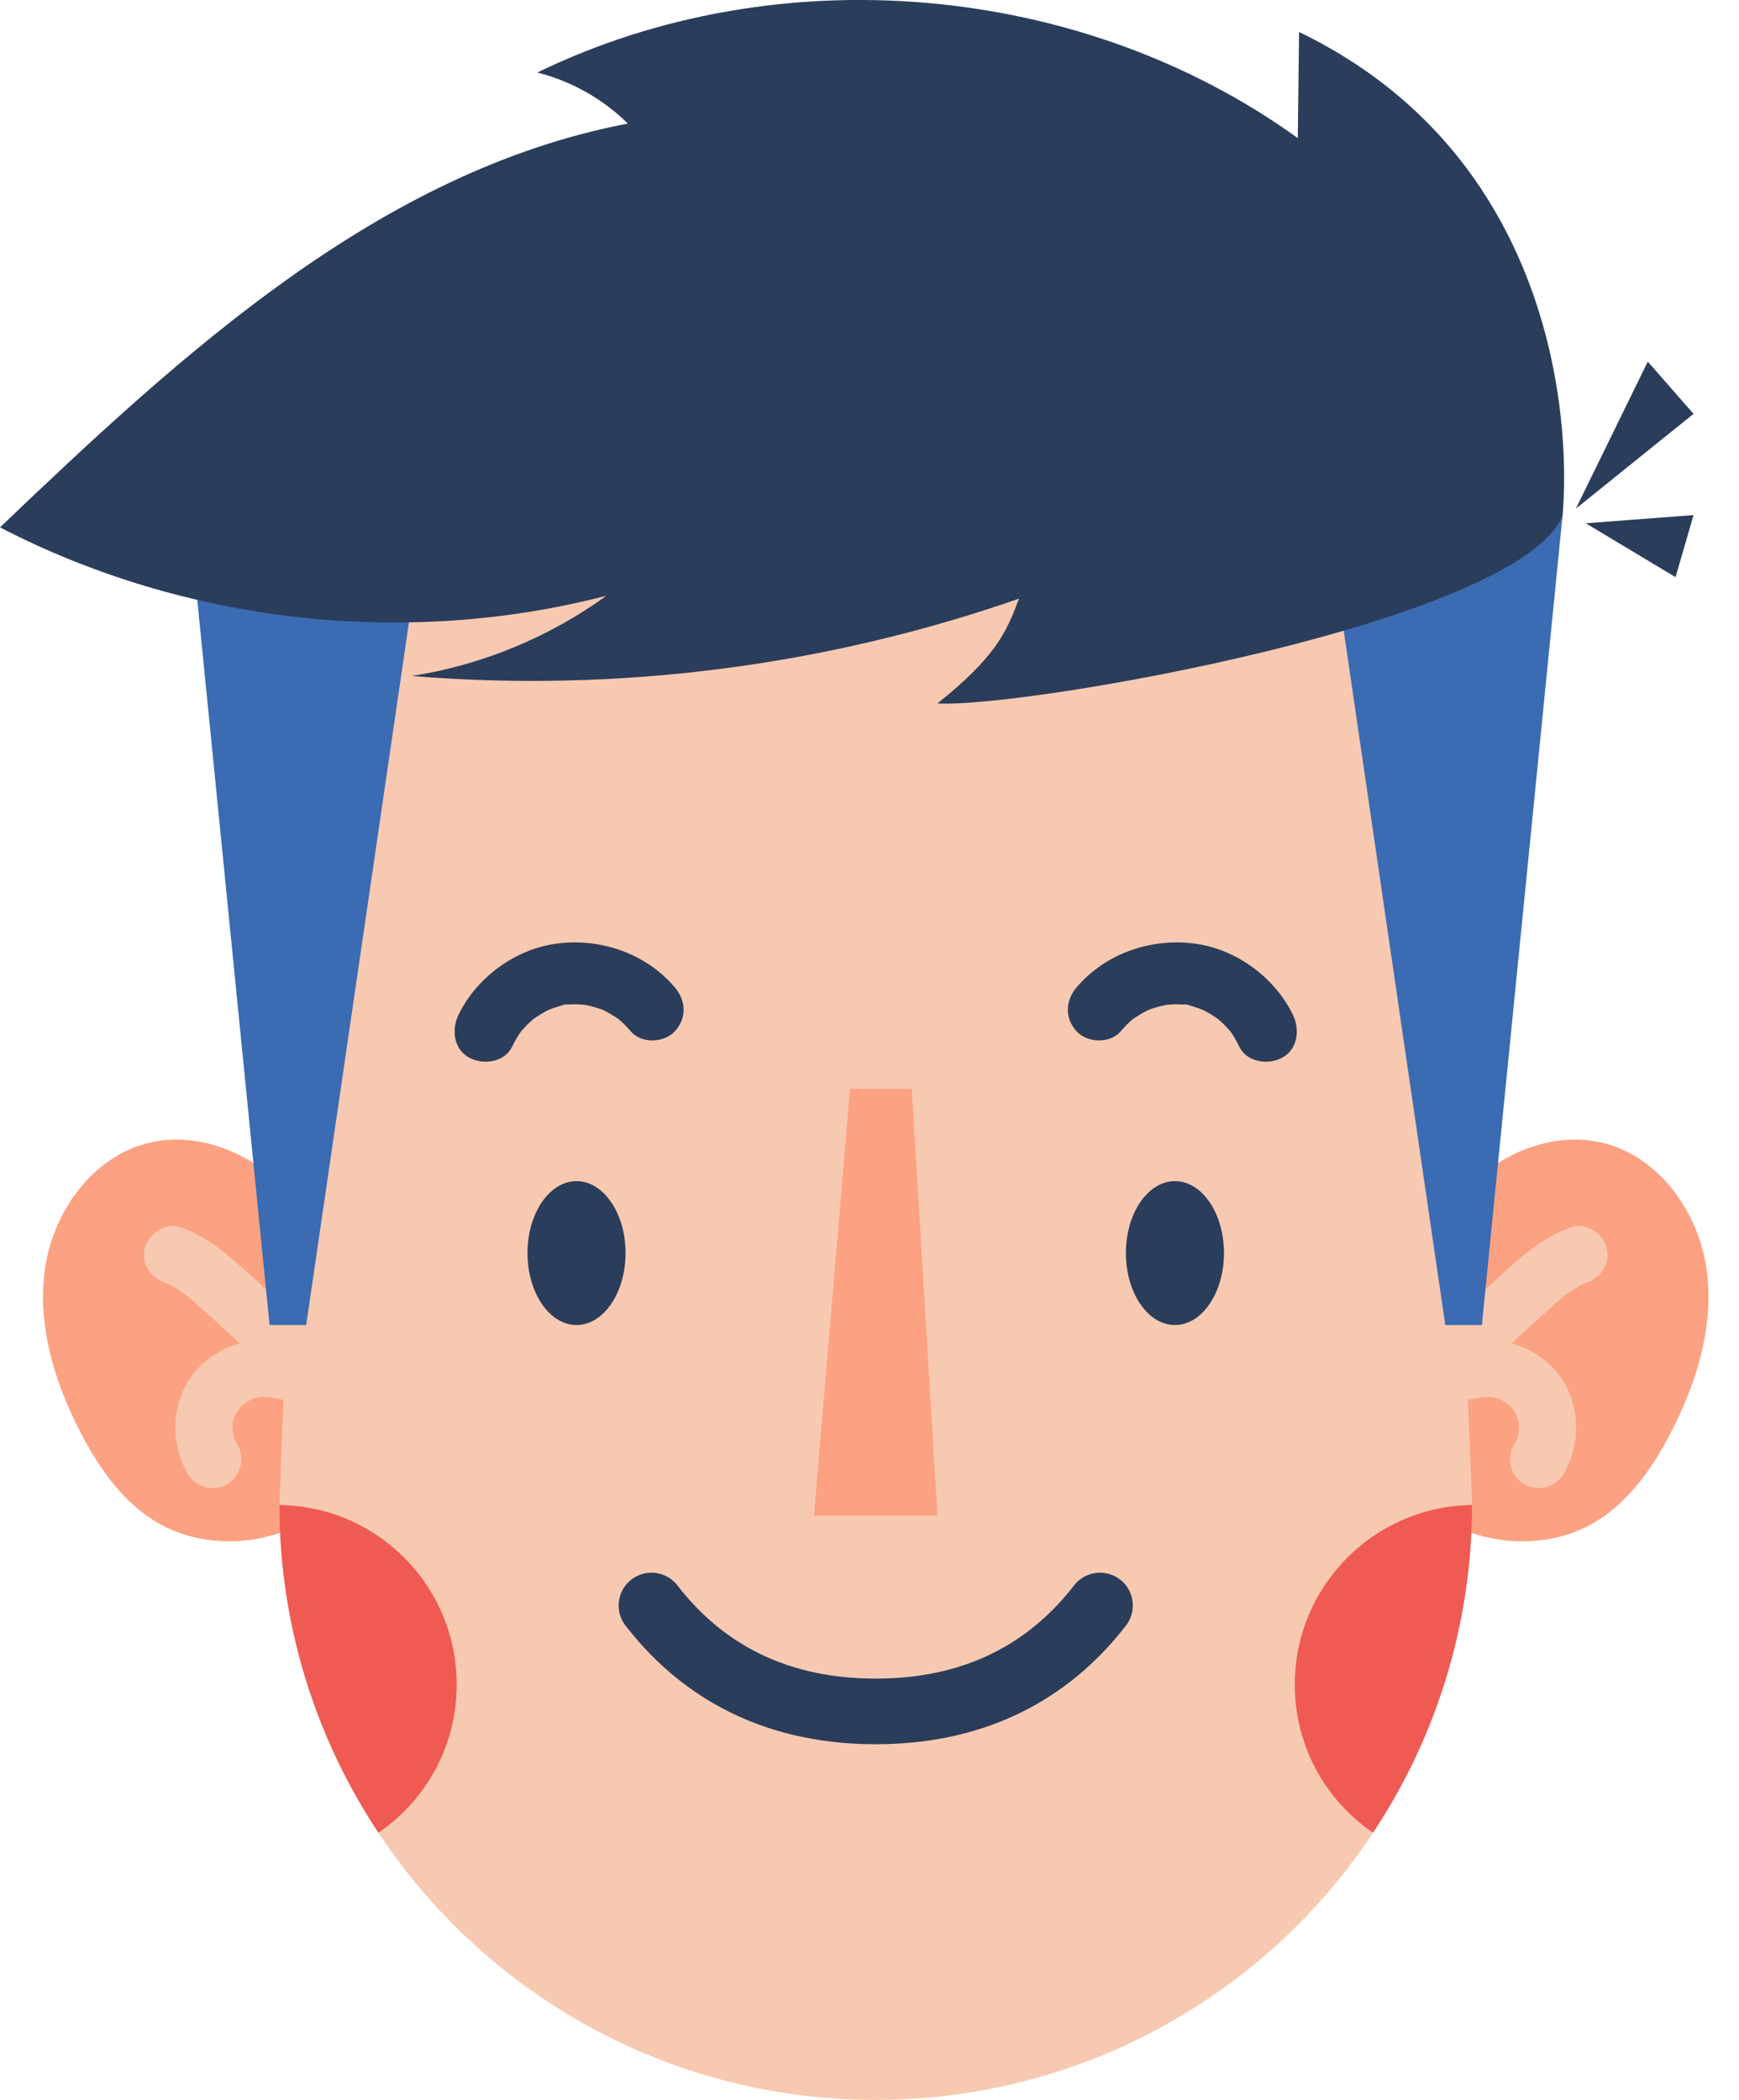 <svg width="53" height="64" viewBox="0 0 53 64" fill="none" xmlns="http://www.w3.org/2000/svg">
<g clip-path="url(#clip0)">
<path d="M8.858 36.395C7.785 35.197 6.101 34.453 4.536 34.831C2.841 35.241 1.642 36.894 1.379 38.618C1.116 40.341 1.648 42.1 2.45 43.648C2.976 44.666 3.645 45.647 4.598 46.283C6.414 47.495 9.129 47.072 10.492 45.366L10.784 40.757C10.479 39.177 9.932 37.594 8.858 36.395Z" fill="#FCA181"/>
<path d="M44.522 36.395C45.595 35.197 47.279 34.453 48.844 34.831C50.538 35.241 51.738 36.894 52.001 38.618C52.263 40.341 51.732 42.1 50.93 43.648C50.404 44.666 49.735 45.647 48.782 46.283C46.965 47.495 44.25 47.072 42.887 45.366L42.595 40.757C42.901 39.177 43.448 37.594 44.522 36.395Z" fill="#FCA181"/>
<path d="M10.409 41.392C9.609 40.664 8.81 39.937 8.01 39.209C7.24 38.508 6.502 37.754 5.497 37.404C5.05 37.248 4.537 37.582 4.417 38.017C4.284 38.501 4.582 38.94 5.031 39.097C5.304 39.192 5.623 39.423 5.869 39.636C6.236 39.955 6.59 40.288 6.95 40.615C7.067 40.723 7.186 40.83 7.304 40.938C6.928 41.048 6.575 41.23 6.266 41.485C5.257 42.319 5.076 43.815 5.724 44.922C5.964 45.331 6.516 45.476 6.925 45.236C7.336 44.997 7.481 44.446 7.24 44.035C7.154 43.888 7.116 43.817 7.091 43.633C7.098 43.655 7.09 43.465 7.091 43.444C7.092 43.291 7.071 43.424 7.115 43.287C7.212 42.982 7.335 42.839 7.55 42.712C7.588 42.689 7.626 42.668 7.665 42.649C7.745 42.62 7.829 42.597 7.912 42.582C7.967 42.578 8.022 42.577 8.076 42.579C8.162 42.581 8.224 42.588 8.286 42.597C8.793 42.68 9.274 42.835 9.787 42.891C10.548 42.973 10.941 41.877 10.409 41.392ZM7.921 42.579C7.977 42.568 7.971 42.57 7.921 42.579V42.579Z" fill="#F7C9B0"/>
<path d="M43.592 42.891C44.105 42.835 44.587 42.68 45.094 42.597C45.155 42.588 45.217 42.581 45.303 42.579C45.358 42.577 45.413 42.578 45.467 42.582C45.551 42.597 45.634 42.62 45.715 42.649C45.754 42.668 45.792 42.689 45.829 42.712C46.046 42.839 46.167 42.982 46.265 43.287C46.309 43.424 46.289 43.291 46.289 43.444C46.289 43.465 46.282 43.655 46.289 43.633C46.264 43.817 46.225 43.888 46.139 44.035C45.899 44.446 46.044 44.997 46.454 45.236C46.864 45.476 47.416 45.331 47.656 44.922C48.304 43.815 48.123 42.319 47.114 41.485C46.805 41.23 46.452 41.048 46.076 40.938C46.194 40.83 46.312 40.723 46.43 40.615C46.79 40.288 47.144 39.955 47.511 39.636C47.757 39.423 48.075 39.192 48.349 39.097C48.798 38.94 49.095 38.501 48.962 38.017C48.843 37.582 48.33 37.248 47.882 37.404C46.878 37.754 46.139 38.508 45.369 39.209C44.57 39.937 43.771 40.664 42.971 41.392C42.439 41.877 42.832 42.973 43.592 42.891ZM45.459 42.579C45.408 42.57 45.403 42.568 45.459 42.579V42.579Z" fill="#F7C9B0"/>
<path d="M44.865 45.825V45.869C44.858 49.559 43.744 52.995 41.846 55.856C41.175 56.874 40.403 57.817 39.543 58.678C36.252 61.962 31.708 64 26.69 64C20.361 64 14.786 60.766 11.533 55.856C9.635 52.995 8.521 49.559 8.515 45.869V45.825L9.78 13.766H43.599L44.865 45.825Z" fill="#F7C9B0"/>
<path d="M28.57 46.194H24.809L25.906 33.187H27.787L28.57 46.194Z" fill="#FCA181"/>
<path d="M19.065 38.19C19.065 39.402 18.396 40.383 17.571 40.383C16.745 40.383 16.077 39.402 16.077 38.19C16.077 36.979 16.745 35.998 17.571 35.998C18.396 35.998 19.065 36.979 19.065 38.19Z" fill="#2A3D5B"/>
<path d="M37.303 38.19C37.303 39.402 36.634 40.383 35.809 40.383C34.984 40.383 34.314 39.402 34.314 38.19C34.314 36.979 34.984 35.998 35.809 35.998C36.634 35.998 37.303 36.979 37.303 38.19Z" fill="#2A3D5B"/>
<path d="M33.525 48.932C32.17 50.685 30.037 52.16 26.69 52.16C23.342 52.16 21.209 50.685 19.855 48.932" stroke="#2A3D5B" stroke-width="2" stroke-miterlimit="10" stroke-linecap="round"/>
<path d="M13.919 51.343C13.919 53.216 12.976 54.874 11.533 55.855C9.635 52.995 8.521 49.559 8.515 45.869C11.508 45.907 13.919 48.343 13.919 51.343Z" fill="#EF5A53"/>
<path d="M44.865 45.869C44.858 49.559 43.744 52.995 41.846 55.855C40.403 54.874 39.461 53.216 39.461 51.343C39.461 48.343 41.872 45.907 44.865 45.869Z" fill="#EF5A53"/>
<path d="M26.69 4.714C26.69 4.714 15.655 5.647 5.756 15.71L8.215 40.383H9.332L12.547 18.399C12.547 18.399 19.404 14.77 26.69 14.77C33.975 14.77 40.833 18.399 40.833 18.399L44.048 40.383H45.164L47.623 15.71C37.725 5.647 26.69 4.714 26.69 4.714Z" fill="#3B6BB2"/>
<path d="M28.57 21.439C30.366 20.006 30.684 19.241 31.056 18.245C25.142 20.309 18.793 21.117 12.551 20.602C14.684 20.27 16.734 19.424 18.481 18.157C12.344 19.747 5.63 18.99 0 16.073C5.566 10.759 11.576 5.208 19.135 3.766C18.376 3.015 17.412 2.471 16.376 2.211C23.698 -1.353 32.95 -0.555 39.553 4.209C39.567 3.13 39.579 2.052 39.592 0.974C47.332 4.714 47.881 12.762 47.623 15.71C46.28 18.98 31.169 21.592 28.57 21.439Z" fill="#2A3D5B"/>
<path d="M48.03 15.5L50.22 11.021L51.614 12.614L48.03 15.5Z" fill="#2A3D5B"/>
<path d="M48.329 15.948L51.614 15.699L51.066 17.59L48.329 15.948Z" fill="#2A3D5B"/>
<path d="M15.609 31.899C15.658 31.798 15.71 31.699 15.768 31.603C15.801 31.55 15.836 31.5 15.871 31.448C15.929 31.36 15.909 31.405 15.858 31.462C15.942 31.37 16.021 31.274 16.112 31.188C16.148 31.153 16.186 31.121 16.223 31.087C16.352 30.965 16.143 31.135 16.235 31.072C16.328 31.009 16.419 30.945 16.516 30.888C16.57 30.857 16.625 30.828 16.681 30.799C16.701 30.79 16.849 30.716 16.737 30.769C16.614 30.826 16.806 30.744 16.832 30.735C16.879 30.719 16.927 30.703 16.975 30.689C17.045 30.669 17.27 30.58 17.338 30.608C17.297 30.591 17.174 30.62 17.312 30.616C17.376 30.614 17.44 30.609 17.504 30.608C17.619 30.607 17.733 30.619 17.848 30.626C17.771 30.621 17.712 30.602 17.823 30.624C17.885 30.638 17.948 30.65 18.01 30.665C18.122 30.693 18.231 30.728 18.34 30.765C18.566 30.843 18.241 30.709 18.36 30.773C18.417 30.803 18.476 30.829 18.532 30.859C18.633 30.914 18.725 30.984 18.825 31.04C18.94 31.105 18.716 30.943 18.816 31.029C18.864 31.072 18.914 31.112 18.96 31.155C19.054 31.242 19.141 31.336 19.224 31.433C19.546 31.813 20.238 31.79 20.566 31.433C20.937 31.029 20.91 30.496 20.566 30.091C19.675 29.042 18.253 28.567 16.908 28.767C15.666 28.952 14.512 29.81 13.969 30.941C13.755 31.388 13.831 31.988 14.31 32.24C14.734 32.464 15.379 32.377 15.609 31.899Z" fill="#2A3D5B"/>
<path d="M37.77 31.899C37.722 31.798 37.67 31.699 37.611 31.603C37.578 31.55 37.544 31.5 37.509 31.448C37.45 31.36 37.47 31.405 37.521 31.462C37.437 31.37 37.358 31.274 37.267 31.188C37.231 31.153 37.193 31.121 37.156 31.087C37.027 30.965 37.236 31.135 37.144 31.072C37.051 31.009 36.96 30.945 36.863 30.888C36.809 30.857 36.755 30.828 36.699 30.799C36.678 30.79 36.531 30.716 36.642 30.769C36.765 30.826 36.574 30.744 36.547 30.735C36.5 30.719 36.453 30.703 36.405 30.689C36.334 30.669 36.11 30.58 36.041 30.608C36.082 30.591 36.205 30.62 36.067 30.616C36.003 30.614 35.939 30.609 35.876 30.608C35.76 30.607 35.646 30.619 35.531 30.626C35.608 30.621 35.668 30.602 35.556 30.624C35.493 30.638 35.431 30.65 35.369 30.665C35.257 30.693 35.148 30.728 35.04 30.765C34.814 30.843 35.138 30.709 35.019 30.773C34.962 30.803 34.904 30.829 34.848 30.859C34.746 30.914 34.654 30.984 34.554 31.04C34.439 31.105 34.664 30.943 34.564 31.029C34.515 31.072 34.465 31.112 34.419 31.155C34.325 31.242 34.238 31.336 34.155 31.433C33.833 31.813 33.141 31.79 32.813 31.433C32.442 31.029 32.469 30.496 32.813 30.091C33.704 29.042 35.126 28.567 36.471 28.767C37.713 28.952 38.866 29.81 39.41 30.941C39.624 31.388 39.548 31.988 39.069 32.24C38.645 32.464 38 32.377 37.77 31.899Z" fill="#2A3D5B"/>
</g>
<defs>
<clipPath id="clip0">
<rect width="52.069" height="64" fill="white"/>
</clipPath>
</defs>
</svg>
